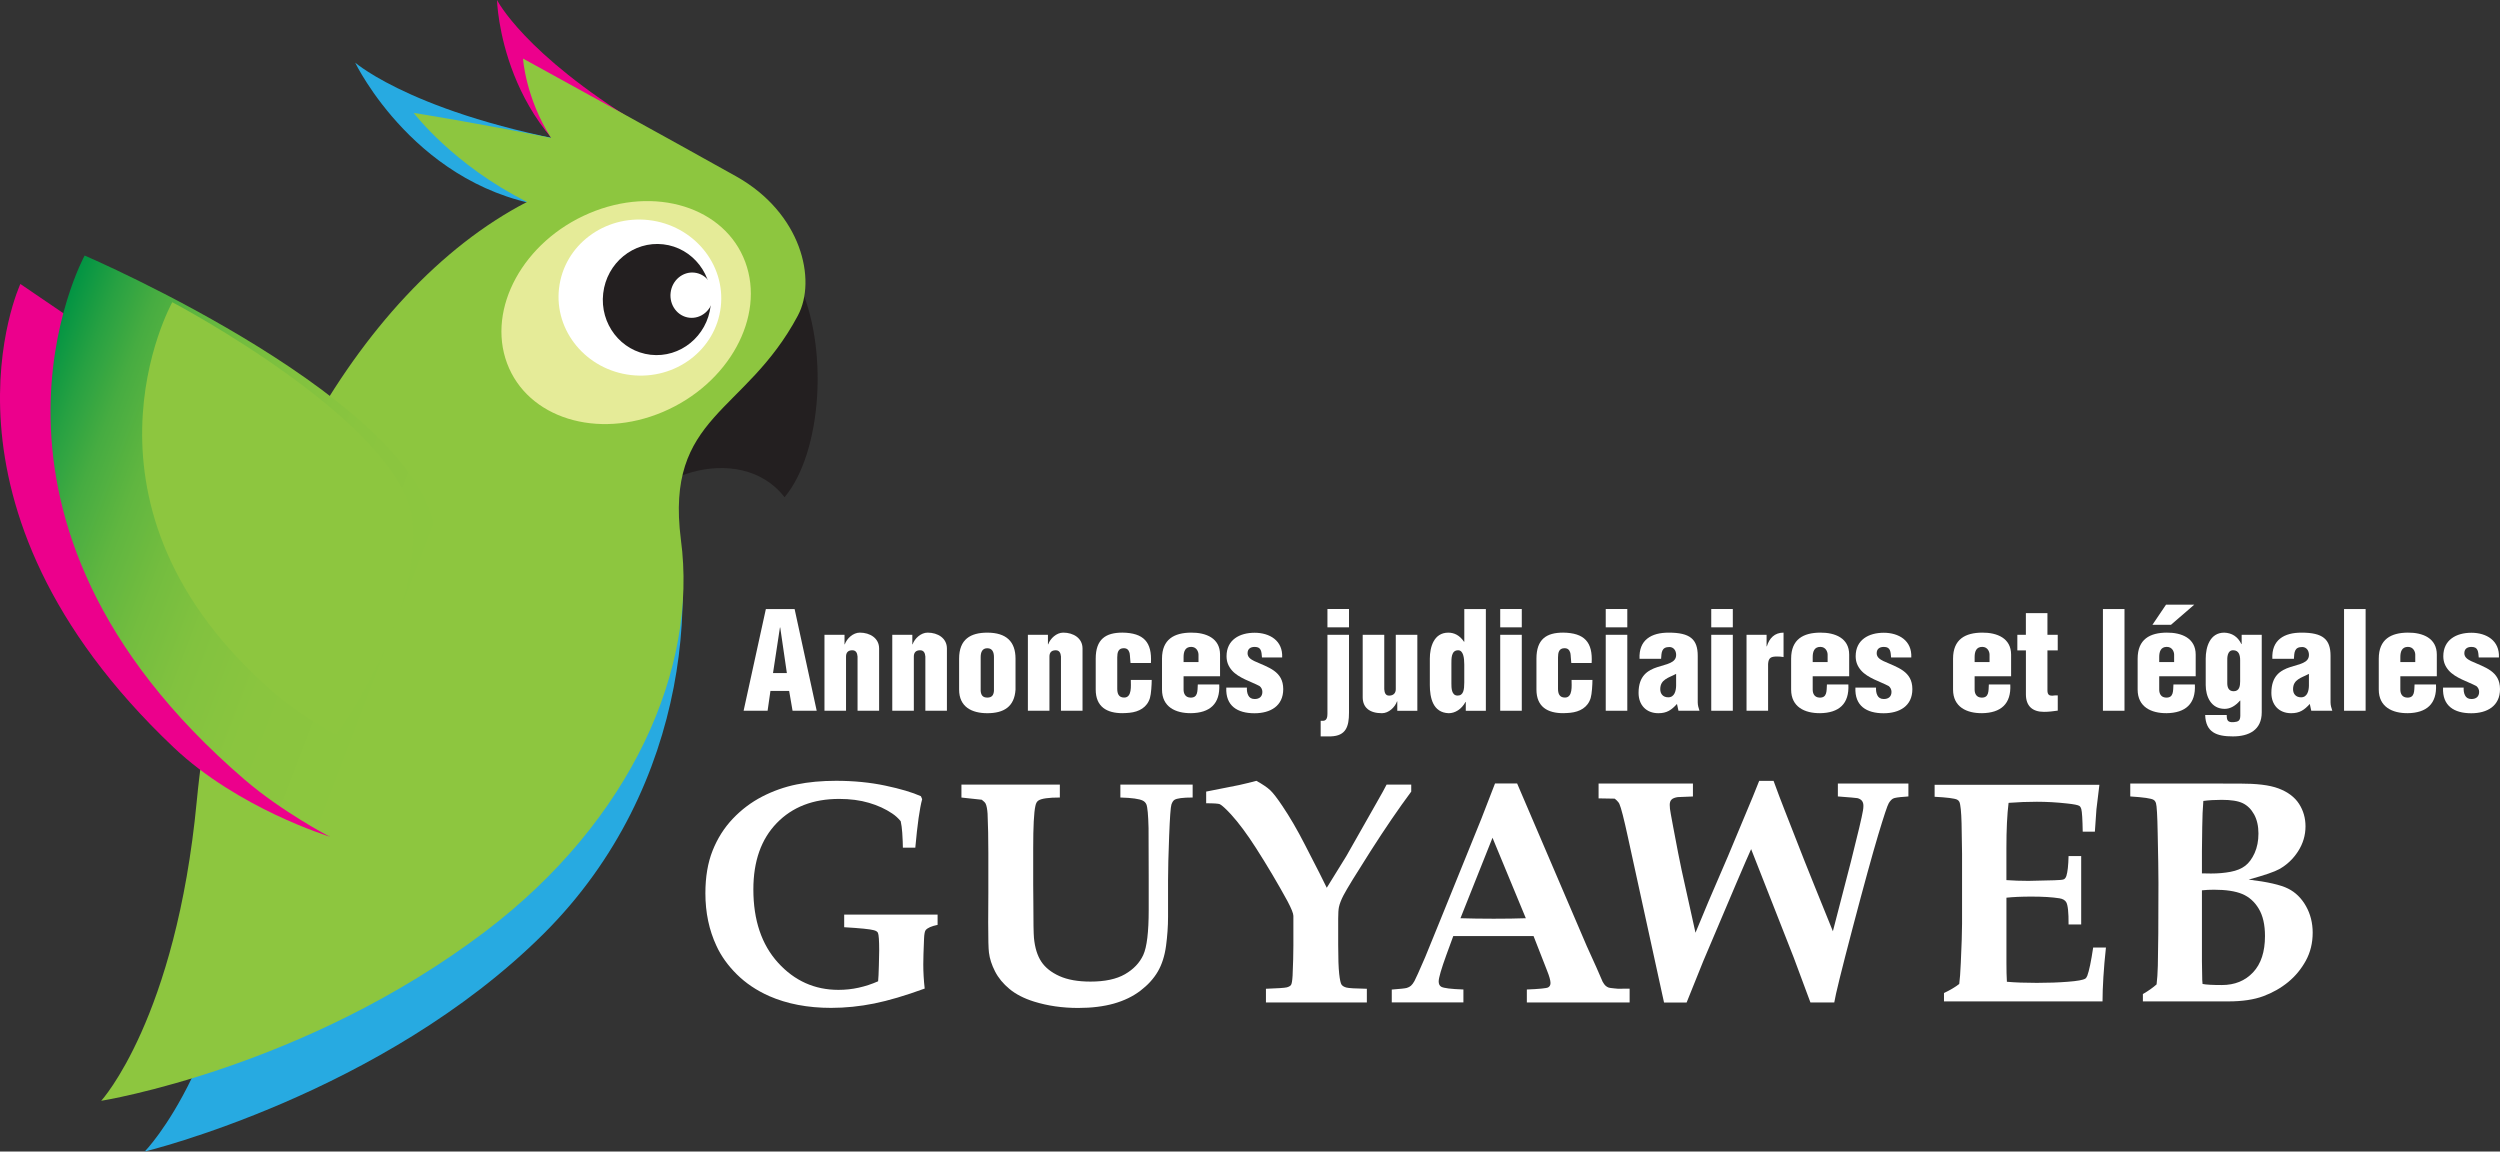 <?xml version="1.0" encoding="UTF-8"?><svg id="Calque_2" xmlns="http://www.w3.org/2000/svg" xmlns:xlink="http://www.w3.org/1999/xlink" viewBox="0 0 978.54 450.73"><rect x="0" y="0" width="978.54" height="450.73" fill="#333333" stroke="none"/><defs><style>.cls-1{fill:url(#linear-gradient-2);}.cls-2{fill:#fff;}.cls-3{fill:#27aae1;}.cls-4{fill:#8dc63f;}.cls-5{fill:#e5eb98;}.cls-6{fill:url(#linear-gradient);}.cls-7{fill:#ec008c;}.cls-8{fill:#231f20;}</style><linearGradient id="linear-gradient" x1="28.06" y1="1243.24" x2="28.06" y2="1418.42" gradientTransform="translate(1216.31 971.71) rotate(-69.09) scale(.87 -1) skewX(13.6)" gradientUnits="userSpaceOnUse"><stop offset="0" stop-color="#8dc63f"/><stop offset=".28" stop-color="#8ac53f"/><stop offset=".45" stop-color="#82c23f"/><stop offset=".58" stop-color="#74bd3f"/><stop offset=".7" stop-color="#60b640"/><stop offset=".81" stop-color="#46ac41"/><stop offset=".9" stop-color="#27a142"/><stop offset=".99" stop-color="#029443"/><stop offset="1" stop-color="#009444"/></linearGradient><linearGradient id="linear-gradient-2" x1="47.19" y1="1252.67" x2="47.19" y2="1379.84" gradientTransform="translate(1216.31 971.71) rotate(-69.09) scale(.87 -1) skewX(13.6)" gradientUnits="userSpaceOnUse"><stop offset="0" stop-color="#8dc63f"/><stop offset=".86" stop-color="#8dc63f"/><stop offset="1" stop-color="#8dc63f"/></linearGradient></defs><g id="texte"><g><path class="cls-2" d="M291.06,278.2l8.71-39.81h11.25l8.65,39.81h-9.45l-1.33-7.75h-7.33l-1.11,7.75h-9.4Zm14.33-32.59h-.11l-2.71,17.84h5.42l-2.6-17.84Z"/><path class="cls-2" d="M330.56,248.47v3.72h.11c.8-2.28,3.24-4.57,5.89-4.57,3.98,0,7.54,2.18,7.54,6.21v24.37h-8.44v-21.23c-.11-1.38-.64-2.55-2.23-2.44-1.49,.05-2.28,.9-2.28,2.44v21.23h-8.44v-29.73h7.86Z"/><path class="cls-2" d="M357.1,248.47v3.72h.11c.8-2.28,3.24-4.57,5.89-4.57,3.98,0,7.54,2.18,7.54,6.21v24.37h-8.44v-21.23c-.11-1.38-.64-2.55-2.23-2.44-1.49,.05-2.28,.9-2.28,2.44v21.23h-8.44v-29.73h7.86Z"/><path class="cls-2" d="M375.41,257.82c0-7.64,4.51-10.19,11.04-10.19,7.43,0,11.04,3.5,11.04,10.19v12.1c-.42,6.74-4.62,9.24-11.04,9.24-6.05,0-11.04-2.44-11.04-9.24v-12.1Zm8.44,12.63c.16,1.7,.85,2.6,2.6,2.6s2.44-.9,2.6-2.6v-13.27c0-1.91-.64-3.45-2.6-3.45s-2.6,1.54-2.6,3.45v13.27Z"/><path class="cls-2" d="M410.18,248.47v3.72h.11c.8-2.28,3.24-4.57,5.89-4.57,3.98,0,7.54,2.18,7.54,6.21v24.37h-8.44v-21.23c-.11-1.38-.64-2.55-2.23-2.44-1.49,.05-2.28,.9-2.28,2.44v21.23h-8.44v-29.73h7.86Z"/><path class="cls-2" d="M442.51,259.51l-.05-.53c-.16-1.12-.11-2.28-.32-3.4-.37-1.22-1.01-1.86-2.28-1.86-2.18,0-2.55,1.7-2.55,3.61v12.26c0,1.86,.53,3.45,2.71,3.45,3.13,0,2.6-4.67,2.6-6.9h8.18c0,1.75-.21,5.47-.69,7.06-1.11,3.72-4.3,5.42-7.96,5.79-.8,.05-1.54,.16-2.81,.16-6.05,0-10.46-2.44-10.46-9.24v-12.1c0-7.64,3.93-10.19,10.46-10.19,8.33,.11,11.63,3.72,11.15,11.89h-7.96Z"/><path class="cls-2" d="M463.27,264.72v5.2c0,1.65,.74,3.03,2.6,3.13,3.13,.16,2.81-2.65,2.97-5.15h8.39c.42,7.64-3.72,11.15-11.04,11.25-6.05,.05-11.36-2.44-11.36-9.24v-12.1c0-7.64,4.83-10.14,11.36-10.19,5.89-.05,11.36,2.18,11.36,8.6v8.49h-14.28Zm5.84-5.57v-2.92c0-1.06-.69-3.03-2.87-3.03-2.39,0-2.97,1.91-2.97,3.98v1.96h5.84Z"/><path class="cls-2" d="M493.95,257.29c-.11-1.01-.11-2.02-.48-2.81-.32-.74-.96-1.27-2.34-1.27-1.65,0-2.81,.74-2.81,2.5,0,1.59,1.33,2.39,2.6,3.03,5.47,2.5,11.36,3.93,11.36,10.99,0,6.63-5.04,9.45-11.25,9.45-6.69,0-11.36-2.87-11.04-10.03h8.07c-.05,1.01,.05,2.12,.53,3.03,.42,.85,1.22,1.43,2.49,1.43,1.81,0,3.03-.9,3.03-2.81,0-.9-.42-1.75-1.12-2.28-3.4-1.8-8.12-3.08-10.78-6.1-1.43-1.65-2.12-3.4-2.12-5.57,0-6.42,5.1-9.18,10.99-9.18s11.1,3.08,10.78,9.66h-7.91Z"/><path class="cls-2" d="M516.93,282.13h1.06c1.38-.11,1.59-1.54,1.59-2.71v-30.95h8.44v30.47c0,5.42-1.17,9.08-7.06,9.29h-4.03v-6.1Zm2.65-36.58v-7.17h8.44v7.17h-8.44Z"/><path class="cls-2" d="M546.92,278.2v-3.66h-.11c-.8,2.28-3.24,4.62-5.89,4.62-4.88,0-7.54-2.23-7.54-6.26v-24.42h8.44v21.29c.11,1.38,.48,2.6,2.07,2.5,1.49-.05,2.44-.96,2.44-2.5v-21.29h8.44v29.73h-7.86Z"/><path class="cls-2" d="M573.73,278.2v-3.45h-.11c-1.54,2.87-4.09,4.41-6.58,4.41-6.16-.21-7.38-6-7.38-11.04v-10.3c0-4.67,1.65-10.19,7.22-10.19,2.23,0,4.41,.96,6.16,3.56h.11v-12.79h8.44v39.81h-7.86Zm-5.63-10.72c0,1.75,0,4.78,2.44,4.78,2.28,0,2.6-2.28,2.6-5.15v-7.01c0-2.55-.37-5.63-2.44-5.57-2.71,0-2.6,3.34-2.6,5.25v7.7Z"/><path class="cls-2" d="M587.21,245.55v-7.17h8.44v7.17h-8.44Zm0,32.65v-29.73h8.44v29.73h-8.44Z"/><path class="cls-2" d="M615.03,259.51l-.05-.53c-.16-1.12-.11-2.28-.32-3.4-.37-1.22-1.01-1.86-2.28-1.86-2.18,0-2.55,1.7-2.55,3.61v12.26c0,1.86,.53,3.45,2.71,3.45,3.13,0,2.6-4.67,2.6-6.9h8.17c0,1.75-.21,5.47-.69,7.06-1.11,3.72-4.3,5.42-7.96,5.79-.8,.05-1.54,.16-2.81,.16-6.05,0-10.46-2.44-10.46-9.24v-12.1c0-7.64,3.93-10.19,10.46-10.19,8.33,.11,11.63,3.72,11.15,11.89h-7.96Z"/><path class="cls-2" d="M628.51,245.55v-7.17h8.44v7.17h-8.44Zm0,32.65v-29.73h8.44v29.73h-8.44Z"/><path class="cls-2" d="M656.38,275.55c-2.12,2.34-3.93,3.61-7.27,3.61-4.78,0-7.75-3.24-7.75-7.96,0-6.74,3.66-8.87,7.38-10.09,3.66-1.22,7.33-1.59,7.33-4.78,0-1.65-.96-3.08-2.65-3.08-3.08,0-3.08,2.12-3.24,4.62h-8.44c-.16-3.72,.96-6.26,3.03-7.91s4.99-2.34,8.39-2.34c8.33,0,11.36,2.55,11.36,9.08v18.21c0,1.11,.32,2.23,.69,3.29h-8.23l-.58-2.65Zm-.32-11.79c-1.7,.9-3.18,1.38-4.25,2.18-1.06,.74-1.96,1.8-1.96,3.82,0,1.86,1.12,3.18,3.13,3.18,2.5,0,3.03-2.6,3.08-4.51v-4.67Z"/><path class="cls-2" d="M669.81,245.55v-7.17h8.44v7.17h-8.44Zm0,32.65v-29.73h8.44v29.73h-8.44Z"/><path class="cls-2" d="M691.47,248.47v4.51h.11c.96-3.18,3.03-5.36,6.53-5.36v9.56c-.85-.16-1.7-.21-2.55-.21-2.39,0-3.34,.48-3.5,2.92v18.31h-8.44v-29.73h7.86Z"/><path class="cls-2" d="M709.52,264.72v5.2c0,1.65,.74,3.03,2.6,3.13,3.13,.16,2.81-2.65,2.97-5.15h8.39c.42,7.64-3.72,11.15-11.04,11.25-6.05,.05-11.36-2.44-11.36-9.24v-12.1c0-7.64,4.83-10.14,11.36-10.19,5.89-.05,11.36,2.18,11.36,8.6v8.49h-14.28Zm5.84-5.57v-2.92c0-1.06-.69-3.03-2.87-3.03-2.39,0-2.97,1.91-2.97,3.98v1.96h5.84Z"/><path class="cls-2" d="M740.2,257.29c-.11-1.01-.11-2.02-.48-2.81-.32-.74-.96-1.27-2.34-1.27-1.65,0-2.81,.74-2.81,2.5,0,1.59,1.33,2.39,2.6,3.03,5.47,2.5,11.36,3.93,11.36,10.99,0,6.63-5.04,9.45-11.25,9.45-6.69,0-11.36-2.87-11.04-10.03h8.07c-.05,1.01,.05,2.12,.53,3.03,.42,.85,1.22,1.43,2.49,1.43,1.81,0,3.03-.9,3.03-2.81,0-.9-.42-1.75-1.12-2.28-3.4-1.8-8.12-3.08-10.78-6.1-1.43-1.65-2.12-3.4-2.12-5.57,0-6.42,5.1-9.18,10.99-9.18s11.1,3.08,10.78,9.66h-7.91Z"/><path class="cls-2" d="M772.9,264.72v5.2c0,1.65,.74,3.03,2.6,3.13,3.13,.16,2.81-2.65,2.97-5.15h8.39c.42,7.64-3.72,11.15-11.04,11.25-6.05,.05-11.36-2.44-11.36-9.24v-12.1c0-7.64,4.83-10.14,11.36-10.19,5.89-.05,11.36,2.18,11.36,8.6v8.49h-14.28Zm5.84-5.57v-2.92c0-1.06-.69-3.03-2.87-3.03-2.39,0-2.97,1.91-2.97,3.98v1.96h5.84Z"/><path class="cls-2" d="M789.62,254.58v-6.1h3.34v-8.49h8.44v8.49h4.03v6.1h-4.03v15.66c0,1.7,.74,2.07,1.86,2.07,.96-.16,1.27-.11,2.18-.11v5.95c-1.8,.26-3.56,.48-5.41,.48-4.57,0-7.06-2.34-7.06-6.85v-17.2h-3.34Z"/><path class="cls-2" d="M823.12,278.2v-39.81h8.44v39.81h-8.44Z"/><path class="cls-2" d="M845.15,264.72v5.2c0,1.65,.74,3.03,2.6,3.13,3.13,.16,2.81-2.65,2.97-5.15h8.39c.42,7.64-3.72,11.15-11.04,11.25-6.05,.05-11.36-2.44-11.36-9.24v-12.1c0-7.64,4.83-10.14,11.36-10.19,5.89-.05,11.36,2.18,11.36,8.6v8.49h-14.28Zm13.7-28.03l-9.08,7.86h-7.27l5.31-7.86h11.04Zm-7.86,22.46v-2.92c0-1.06-.69-3.03-2.87-3.03-2.39,0-2.97,1.91-2.97,3.98v1.96h5.84Z"/><path class="cls-2" d="M871.58,279.85c0,2.07,.32,2.97,2.76,2.81,1.75-.16,2.5-.53,2.55-2.44v-6h-.11c-1.7,1.96-3.72,3.24-6,3.24-5.31,0-7.43-4.78-7.43-9.34v-10.3c0-4.67,1.7-10.19,7.27-10.19,2.92,.11,5.25,1.49,6.69,4.46h.11v-3.61h7.86v30.31c0,6.95-4.99,9.45-11.31,9.45s-10.62-1.54-10.83-8.39h8.44Zm.21-12.47c0,1.65,.53,3.18,2.49,3.18,2.28,0,2.55-2.07,2.55-3.88v-8.23c0-2.02-.48-3.93-2.76-3.93s-2.34,2.87-2.28,4.41v8.44Z"/><path class="cls-2" d="M904.07,275.55c-2.12,2.34-3.93,3.61-7.27,3.61-4.78,0-7.75-3.24-7.75-7.96,0-6.74,3.66-8.87,7.38-10.09,3.66-1.22,7.33-1.59,7.33-4.78,0-1.65-.96-3.08-2.65-3.08-3.08,0-3.08,2.12-3.24,4.62h-8.44c-.16-3.72,.96-6.26,3.03-7.91s4.99-2.34,8.39-2.34c8.33,0,11.36,2.55,11.36,9.08v18.21c0,1.11,.32,2.23,.69,3.29h-8.23l-.58-2.65Zm-.32-11.79c-1.7,.9-3.18,1.38-4.25,2.18-1.06,.74-1.96,1.8-1.96,3.82,0,1.86,1.12,3.18,3.13,3.18,2.5,0,3.03-2.6,3.08-4.51v-4.67Z"/><path class="cls-2" d="M917.5,278.2v-39.81h8.44v39.81h-8.44Z"/><path class="cls-2" d="M939.53,264.72v5.2c0,1.65,.74,3.03,2.6,3.13,3.13,.16,2.81-2.65,2.97-5.15h8.39c.42,7.64-3.72,11.15-11.04,11.25-6.05,.05-11.36-2.44-11.36-9.24v-12.1c0-7.64,4.83-10.14,11.36-10.19,5.89-.05,11.36,2.18,11.36,8.6v8.49h-14.28Zm5.84-5.57v-2.92c0-1.06-.69-3.03-2.87-3.03-2.39,0-2.97,1.91-2.97,3.98v1.96h5.84Z"/><path class="cls-2" d="M970.21,257.29c-.11-1.01-.11-2.02-.48-2.81-.32-.74-.96-1.27-2.34-1.27-1.65,0-2.81,.74-2.81,2.5,0,1.59,1.33,2.39,2.6,3.03,5.47,2.5,11.36,3.93,11.36,10.99,0,6.63-5.04,9.45-11.25,9.45-6.69,0-11.36-2.87-11.04-10.03h8.07c-.05,1.01,.05,2.12,.53,3.03,.42,.85,1.22,1.43,2.49,1.43,1.81,0,3.03-.9,3.03-2.81,0-.9-.42-1.75-1.12-2.28-3.4-1.8-8.12-3.08-10.78-6.1-1.43-1.65-2.12-3.4-2.12-5.57,0-6.42,5.1-9.18,10.99-9.18s11.1,3.08,10.78,9.66h-7.91Z"/></g></g><g id="Perruche"><g id="GUYAWEB"><path id="G" class="cls-2" d="M358.28,331.79h-4.88c0-1.3-.08-3.23-.24-5.79-.12-1.79-.33-3.31-.61-4.57-1.02-1.22-2.11-2.21-3.29-2.99-2.64-1.79-5.68-3.19-9.14-4.2-3.45-1.02-7.35-1.53-11.69-1.53-10.15,0-18.28,3.15-24.39,9.45-6.11,6.3-9.16,14.95-9.16,25.97,0,12.03,3.22,21.59,9.65,28.68,6.43,7.09,14.32,10.64,23.65,10.64,2.72,0,5.37-.28,7.95-.86,2.58-.57,5.1-1.4,7.58-2.5,.12-1.1,.22-3.21,.3-6.34,.08-3.13,.12-5.02,.12-5.67,0-3.9-.16-6.22-.49-6.95-.24-.49-.79-.83-1.64-1.04-1.42-.4-5.28-.79-11.57-1.16v-4.94h36.56v4.02c-2.36,.49-3.9,1.16-4.63,2.01-.37,.41-.59,1.52-.67,3.35-.2,4.68-.3,8.03-.3,10.06,0,3.09,.18,6.26,.55,9.51-7.56,2.76-14.15,4.71-19.78,5.85-5.63,1.13-11.25,1.71-16.86,1.71-9.14,0-17.23-1.55-24.26-4.63-4.92-2.2-9.12-5.02-12.62-8.48-3.49-3.46-6.16-7.17-7.99-11.16-2.89-6.18-4.33-13.04-4.33-20.6,0-6.38,.94-11.95,2.83-16.7,1.89-4.75,4.52-8.91,7.9-12.47,3.37-3.55,7.2-6.44,11.49-8.66,4.29-2.21,8.78-3.8,13.47-4.75,4.69-.96,9.85-1.43,15.45-1.43,6.91,0,13.34,.63,19.29,1.89,5.95,1.26,10.6,2.64,13.93,4.14l.49,1.16c-.98,3.58-1.87,9.9-2.68,18.96Z"/><path id="U" class="cls-2" d="M376.32,312.16v-5.06h38.52v5.06c-4.39,0-7.17,.39-8.35,1.16-.61,.37-1.02,1.08-1.22,2.14-.57,2.52-.86,8.07-.86,16.64v14.14l.06,7.13c0,7.44,.08,12.03,.24,13.78,.37,3.82,1.32,6.9,2.86,9.23,1.54,2.34,3.91,4.23,7.1,5.67,3.19,1.44,7.24,2.16,12.16,2.16,5.65,0,10.15-.96,13.5-2.89,3.35-1.93,5.74-4.44,7.16-7.53,1.42-3.09,2.13-8.96,2.13-17.62v-12.43c0-10.73-.02-17.27-.06-19.63-.12-5.12-.41-8.21-.85-9.27-.29-.65-.75-1.14-1.4-1.46-1.34-.69-4.27-1.1-8.78-1.22v-5.06h28.29v5.06c-3.78,0-6.16,.3-7.13,.92-.49,.32-.88,.94-1.19,1.86-.3,.92-.6,5.03-.88,12.34-.28,7.32-.43,13.09-.43,17.31v14.33c0,3.66-.27,7.44-.79,11.34-.53,3.9-1.6,7.24-3.2,10-1.61,2.77-3.87,5.26-6.8,7.5-2.93,2.24-6.4,3.92-10.42,5.06-4.02,1.13-8.68,1.71-13.96,1.71-6.18,0-11.95-.83-17.31-2.5-3.9-1.22-7.09-2.86-9.57-4.91-2.48-2.05-4.37-4.35-5.67-6.89-1.3-2.54-2.09-4.99-2.38-7.35-.2-1.46-.3-5.4-.3-11.82l.06-11.71v-15.48c0-5.69-.1-10.81-.3-15.36-.12-1.79-.37-3.09-.74-3.9-.21-.45-.72-.98-1.53-1.58l-7.97-.86Z"/><path id="Y" class="cls-2" d="M519.3,347.51l7.67-12.41c1.3-2.23,5.15-9.02,11.56-20.38,2.23-3.89,3.63-6.43,4.2-7.61h9.65v2.74c-4.93,6.63-10.24,14.41-15.95,23.35-5.7,8.94-9.23,14.69-10.57,17.25-.9,1.75-1.49,3.27-1.77,4.57-.2,.94-.3,2.46-.3,4.57v10.3c0,5.16,.13,8.92,.39,11.28,.26,2.36,.58,3.78,.95,4.27,.37,.49,.97,.85,1.83,1.09,.85,.25,3.53,.41,8.05,.49v5.36h-39.5v-5.36c4.63-.16,7.35-.35,8.14-.55,.79-.2,1.34-.51,1.65-.91,.31-.41,.52-1.63,.64-3.66,.2-4.63,.31-8.58,.31-11.83v-11.58c0-.93-.77-2.86-2.32-5.79-3.82-6.99-7.91-13.88-12.25-20.67-3.54-5.53-6.83-9.96-9.87-13.29-2.03-2.19-3.48-3.51-4.33-3.96-.53-.24-2.32-.37-5.37-.37v-4.57l12.91-2.56c2.19-.49,4.45-1.04,6.76-1.65,2.48,1.38,4.28,2.61,5.42,3.69,1.14,1.08,2.7,3.1,4.69,6.07,2.97,4.39,5.91,9.45,8.84,15.18,4.75,9.19,7.61,14.83,8.59,16.93Z"/><path id="A" class="cls-2" d="M544.76,392.39v-5.06c3.29-.24,5.25-.46,5.88-.64,.63-.19,1.17-.47,1.62-.85,.44-.39,.91-1,1.37-1.83,.47-.83,1.86-3.93,4.18-9.3,1.06-2.52,3.09-7.5,6.09-14.94l15.91-39.26,5.36-13.84h8.66l27.25,63.64,3.78,8.35,2.44,5.61c.41,.73,.79,1.26,1.16,1.58,.37,.32,.78,.57,1.25,.73,.47,.17,3.57,.43,3.57,.43l4.58-.04v5.4h-40.23v-5.06c4.92-.2,7.69-.48,8.32-.82,.63-.34,.94-.92,.94-1.73,0-1.01-.47-2.67-1.4-4.98l-5.23-13.38h-31.43l-2.67,7.29c-2.03,5.59-3.04,9.08-3.04,10.46,0,.97,.32,1.66,.97,2.06,.97,.57,3.87,.93,8.71,1.09v5.06h-28.04Zm26.88-32.98c3.83,.12,8.16,.19,13.01,.19s8.88-.06,12.58-.19l-13.04-31.5-12.54,31.5Z"/><path id="W" class="cls-2" d="M688.6,305.64h5.6c1.51,4.15,2.99,8.07,4.45,11.77,6.34,16.27,10.16,25.94,11.46,29.04l7.31,18.06,7.08-27.35c2.72-10.81,4.29-17.43,4.69-19.87,.12-.65,.18-1.26,.18-1.83,0-.86-.19-1.52-.58-2.01-.39-.49-.97-.83-1.74-1.04-.36-.08-2.93-.31-7.68-.67v-5.06h27.61v5.06c-.61,.04-1.05,.08-1.34,.12-2.56,.16-4.13,.41-4.69,.73-.57,.32-1.12,.92-1.65,1.77-.53,.85-1.92,5.04-4.18,12.56-2.25,7.52-5.57,19.58-9.94,36.18-4.37,16.6-6.78,26.37-7.22,29.29h-9.33l-6.58-17.69-16.63-42.34c-1.75,3.82-7.99,18.42-18.72,43.81l-6.53,16.23h-8.84l-14.17-64.86c-1.55-7.15-2.65-11.44-3.3-12.86-.45-1.02-1.83-2.07-1.83-2.07l-6.32-.11v-5.8h36.93v5.06c-3.58,.12-5.55,.2-5.91,.24-1.14,.16-1.95,.48-2.44,.95-.49,.47-.73,1.17-.73,2.1,0,.45,.03,.97,.09,1.55,.06,.59,.48,2.94,1.25,7.04,1.51,8.05,2.61,13.68,3.3,16.87l5.44,24.58c.45-1.09,2.15-5.19,5.11-12.28l7.66-17.8,9.67-23.16c.81-1.95,1.64-4.01,2.49-6.2Z"/><path id="E" class="cls-2" d="M760.91,391.96v-3.29c2.44-1.14,4.43-2.32,5.97-3.54,.24-1.71,.44-4.47,.61-8.29,.32-6.99,.49-12.07,.49-15.24v-27.43c0-1.06-.06-5.02-.19-11.88-.12-4.59-.41-7.4-.85-8.41-.2-.41-.51-.71-.92-.91-1.1-.49-4.02-.85-8.78-1.1v-4.69h64.5l-1.16,9.57c-.04,.61-.25,3.54-.61,8.78h-4.76c-.08-4.79-.26-7.74-.55-8.84-.16-.57-.4-.98-.73-1.22-.53-.37-2.15-.69-4.87-.98-4.02-.45-7.95-.67-11.8-.67-3.61,0-7.3,.14-11.07,.43-.57,4.63-.85,10.51-.85,17.64v12.6c2.76,.2,5.63,.3,8.63,.3,.94,0,4.3-.08,10.1-.24,2.19-.04,3.48-.18,3.86-.43,.39-.24,.68-.67,.89-1.28,.48-1.55,.77-4.13,.85-7.75h4.94v26.76h-4.94c.04-4.72-.27-7.62-.92-8.72-.49-.81-1.37-1.32-2.65-1.52-2.83-.45-6.46-.67-10.9-.67-3.98,0-7.26,.15-9.85,.43v25.56c0,2.85,.06,5.3,.18,7.35,3.28,.29,7.18,.43,11.68,.43s8.43-.14,12.14-.43c3.71-.28,5.99-.69,6.85-1.22,.28-.16,.54-.53,.79-1.1,.73-1.95,1.5-5.65,2.31-11.09h5c-.89,8.05-1.34,15.89-1.34,21.09h-62.06Z"/><path id="B" class="cls-2" d="M838.76,391.96v-2.87c2.16-1.26,3.94-2.52,5.36-3.78,.25-1.99,.41-4.43,.49-7.31,.16-5.93,.24-16.72,.24-32.37,0-4.19-.1-10.71-.3-19.57-.12-6.83-.35-10.73-.67-11.7-.2-.61-.51-1.04-.92-1.28-.85-.57-3.9-1.01-9.14-1.34v-5.06c.89,0,40.91,.02,42.7,.02,6.71,0,11.73,.54,15.37,1.92,3.64,1.38,6.3,3.39,7.99,6.01,1.69,2.62,2.53,5.56,2.53,8.81,0,3.5-.97,6.75-2.89,9.75-1.93,3.01-4.4,5.34-7.41,7.01-1.79,1.02-5.77,2.38-11.95,4.08,7.4,.89,12.55,2.07,15.46,3.54,2.9,1.46,5.23,3.75,6.98,6.86,1.75,3.11,2.62,6.58,2.62,10.39,0,4.03-.89,7.67-2.68,10.95-1.79,3.27-4.1,6.06-6.92,8.38-2.83,2.32-6.07,4.16-9.72,5.52-3.66,1.36-8.23,2.04-13.72,2.04h-33.41Zm23.11-50.11l3.53,.06c2.76,0,5.32-.22,7.68-.67,2.36-.45,4.26-1.23,5.73-2.35,1.46-1.12,2.69-2.79,3.69-5,.99-2.22,1.49-4.76,1.49-7.65s-.57-5.42-1.7-7.47c-1.14-2.05-2.63-3.51-4.45-4.39s-4.57-1.31-8.23-1.31c-2.64,0-5.04,.14-7.19,.43-.24,2.93-.39,6.31-.43,10.14l-.12,9.47v8.73Zm.24,43.28c1.34,.29,3.86,.43,7.56,.43,5.04,0,9.12-1.66,12.22-4.97,3.11-3.31,4.66-8.05,4.66-14.23,0-4.39-.81-7.95-2.44-10.67-1.62-2.72-3.78-4.64-6.46-5.76-2.68-1.12-6.38-1.68-11.09-1.68-1.67,0-3.23,.08-4.69,.24v27.8l.12,7.25c0,.2,.04,.73,.12,1.58Z"/></g><path id="bec" class="cls-8" d="M247.39,208.01c.81-21.44,42.33-36.08,59.69-13.38,14.78-17.59,17.38-59.3,5.43-84.01-7.79-16.12-21.18-38.87-67.47-44.2l2.35,141.59Z"/><g id="corps"><g><path id="Plume_1_-_bleue" class="cls-3" d="M139.02,24.52s24.2,50.4,78.23,56.62c41.93,4.83,91.98,31.55,91.98,31.55,0,0,9.99-42.39-71.57-54.82-73.09-11.14-98.64-33.35-98.64-33.35Z"/><path id="plume_2_-_fushia" class="cls-7" d="M194.54,0s1.26,52.81,49.45,75.48c37.4,17.59,60.62,40.63,60.62,40.63,0,0-14.27-43.05-54.37-67.52C205.03,21,194.54,0,194.54,0Z"/></g><path id="corps_bleu" class="cls-3" d="M97.45,328.77c-5.11,85.62-40.8,121.95-40.8,121.95,0,0,93.11-22.5,156.13-85.23,58.26-58,61.87-138.8,47.01-181.63-10.97-31.6,48.7-98.26,2.23-101.75-91.83-6.89-157.13,122.02-164.56,246.65Z"/><path id="corps_vert" class="cls-4" d="M312.31,123.5c7.42-13.92,1.46-40.07-24.12-54.44-21.4-12.02-83.48-46.14-83.48-46.14,0,0,1,15.44,11,31.07-27.89-5.66-53.78-9.8-53.78-9.8,0,0,15.47,20.41,44.37,34.84-67.96,35.2-119.4,130.98-129.28,234.5-8.15,85.39-37.41,117.34-37.41,117.34,0,0,79.72-12.69,150.4-66.33,57.29-43.48,83.25-103.13,76.49-153.39-6.21-48.73,25.16-48.89,45.81-87.64Z"/></g><g id="oeil"><path id="contour_vert_pale" class="cls-5" d="M198.46,142.17c7.98,21.47,35.32,30,61.06,19.05,25.75-10.95,40.15-37.22,32.18-58.69-7.98-21.47-35.31-30-61.06-19.05-25.75,10.94-40.15,37.22-32.18,58.69Z"/><path id="blanc_oeil" class="cls-2" d="M218.81,112.83c-1.93,16.74,10.68,31.95,28.16,33.97,17.48,2.01,33.22-9.93,35.15-26.68,1.93-16.74-10.68-31.95-28.16-33.97-17.48-2.01-33.22,9.93-35.14,26.67Z"/><path id="pupille" class="cls-8" d="M236.1,114.82c-1.38,11.94,6.92,22.7,18.54,24.04,11.61,1.34,22.15-7.26,23.52-19.19,1.37-11.94-6.93-22.7-18.54-24.04-11.62-1.34-22.15,7.26-23.52,19.19Z"/><path id="iris" class="cls-2" d="M262.49,114.58c-.56,4.87,2.72,9.25,7.33,9.78,4.61,.53,8.8-2.99,9.36-7.86,.56-4.87-2.72-9.25-7.33-9.78-4.61-.53-8.8,2.99-9.36,7.86Z"/></g><g id="aile"><path id="aile_fushia" class="cls-7" d="M128.89,327.41s-35.7-10.96-60.9-34.84C-32.24,197.61,7.97,111.15,7.97,111.15l142.48,96.99-21.55,119.27Z"/><path id="aile_verte" class="cls-6" d="M128.89,327.41s-18.48-9.66-33.04-22.16C-23.29,202.89,33.13,100.02,33.13,100.02c0,0,134.59,57.82,137.45,110.77,1.72,31.87-41.68,116.61-41.68,116.61Z"/><path id="gradient_aile" class="cls-1" d="M131.56,287.58s-13.24-6.92-23.67-15.88C22.55,198.4,67.44,118.29,67.44,118.29c0,0,90.32,47.62,93.98,85.76,3.66,38.14-29.86,83.53-29.86,83.53Z"/></g></g></svg>